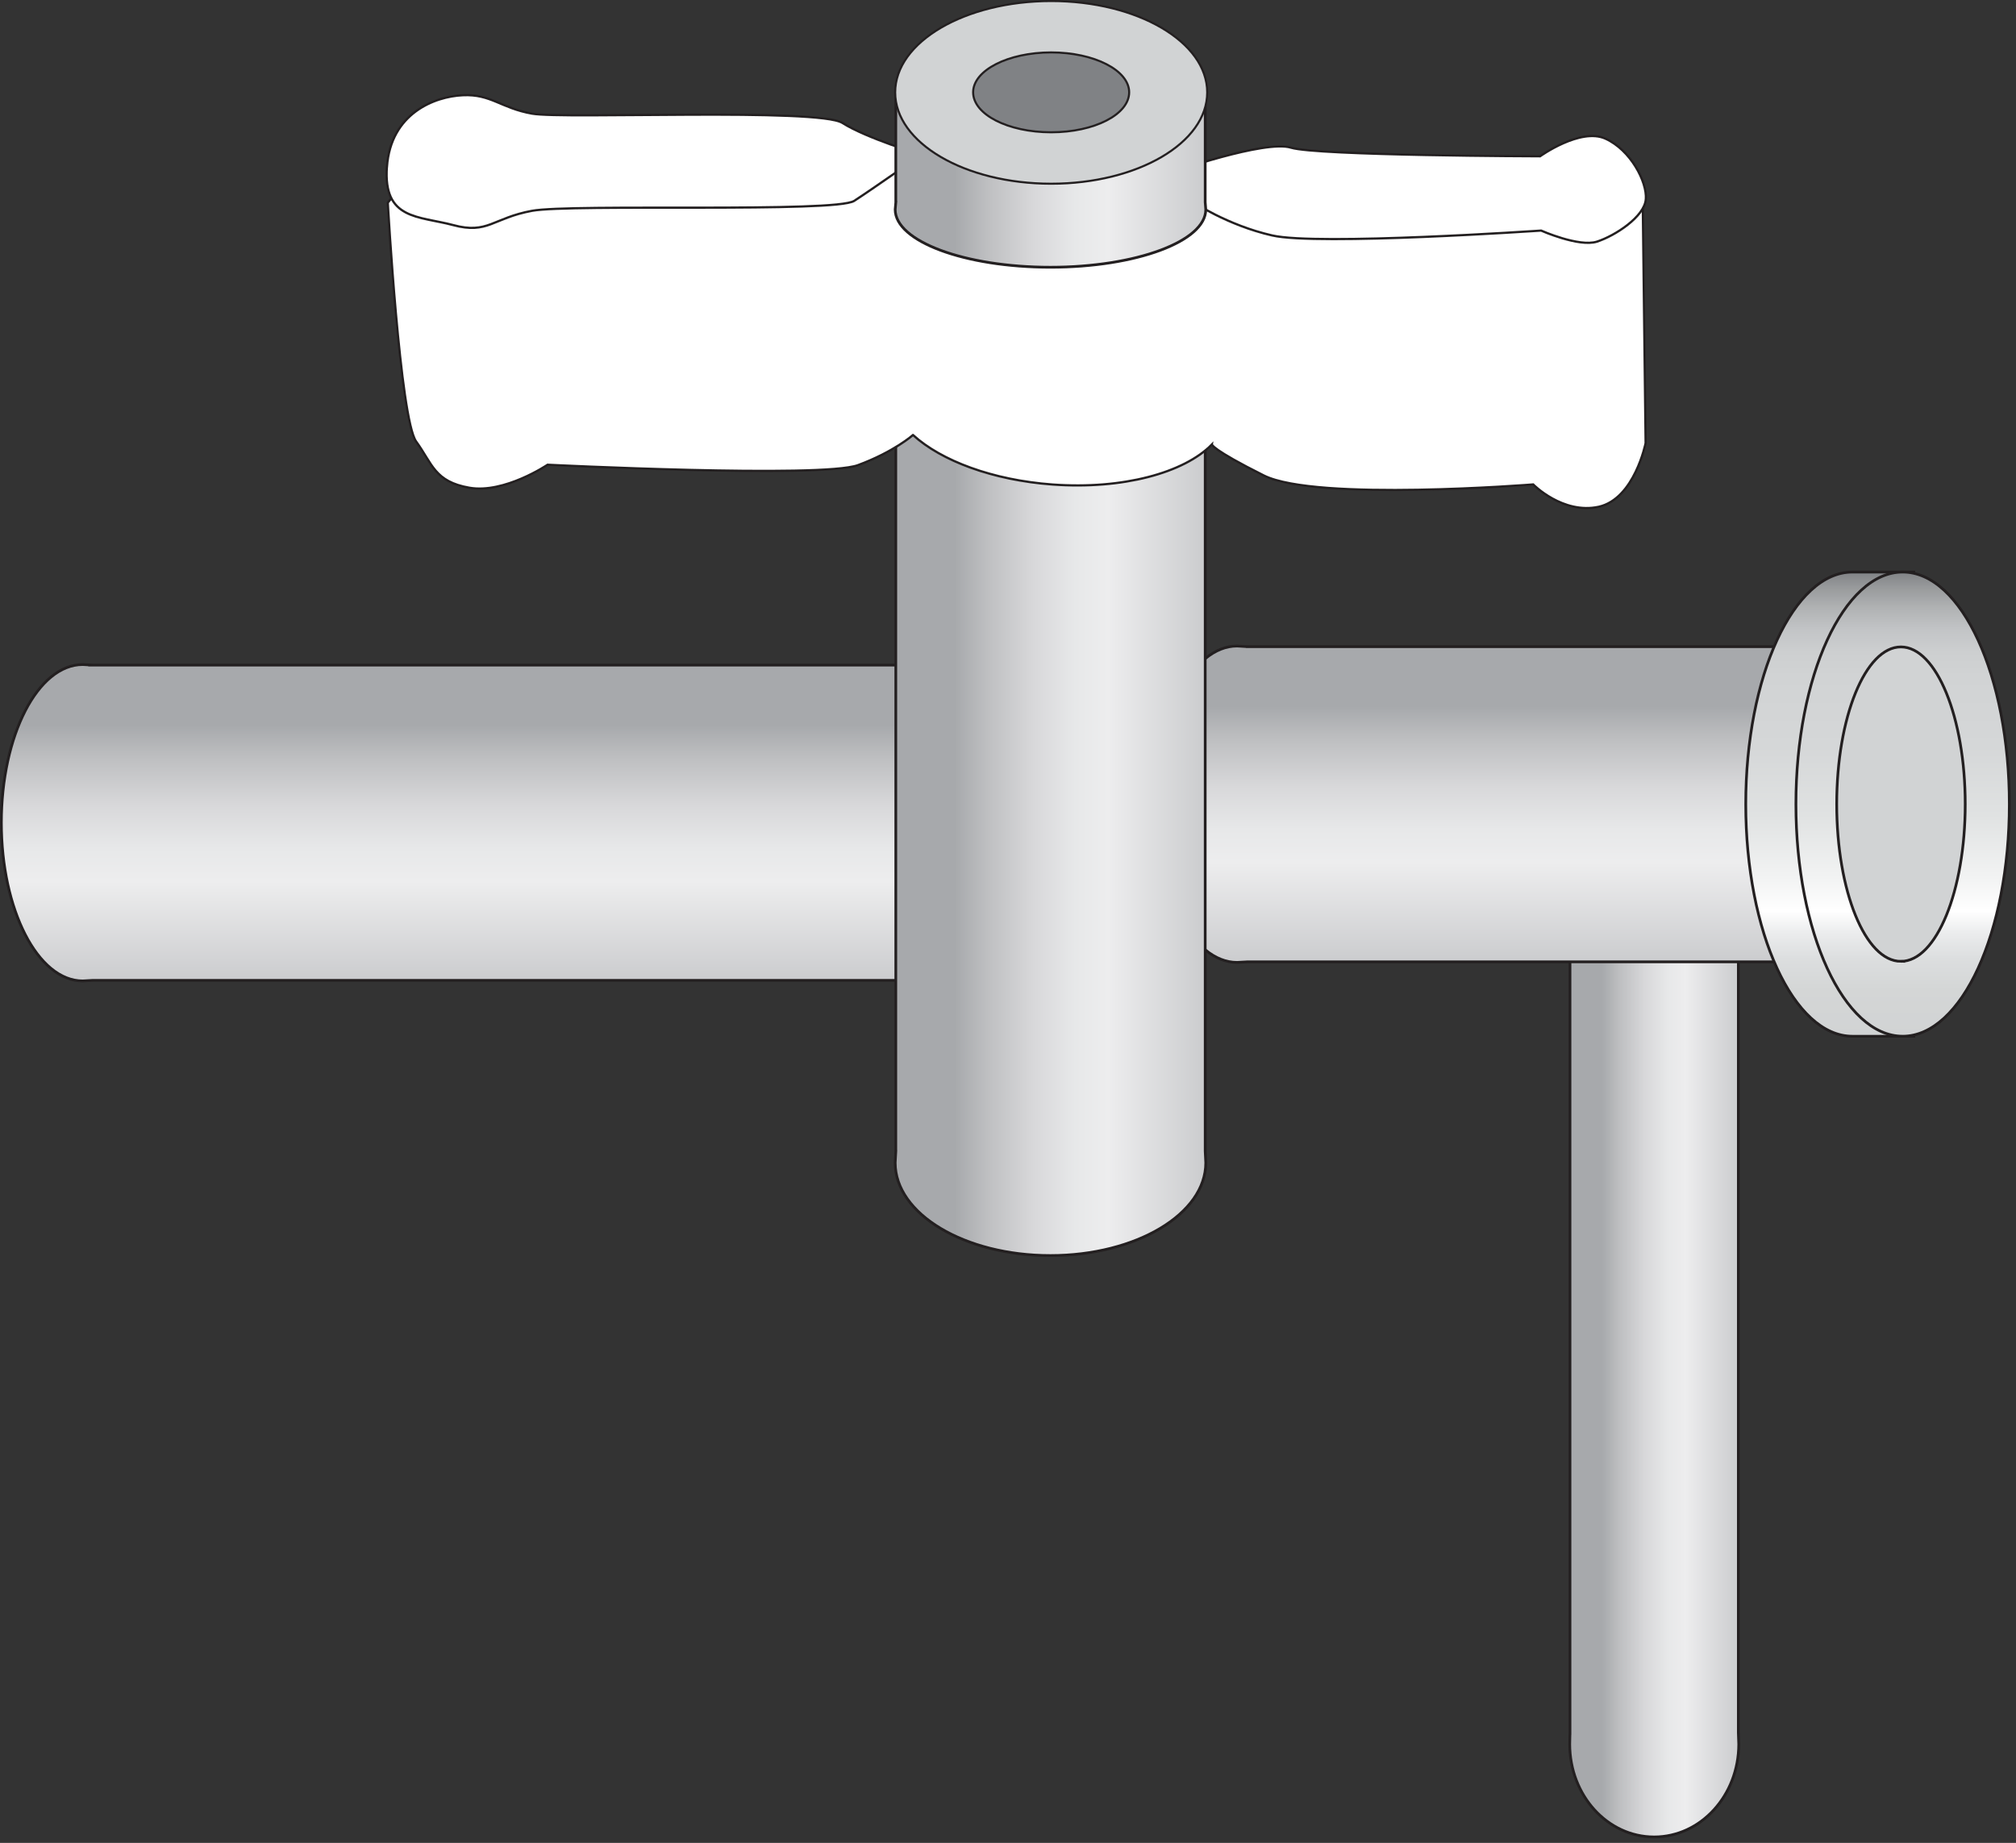 
        <svg xmlns:rdf="http://www.w3.org/1999/02/22-rdf-syntax-ns#" xmlns="http://www.w3.org/2000/svg" xmlns:cc="http://creativecommons.org/ns#" xmlns:xlink="http://www.w3.org/1999/xlink" xmlns:dc="http://purl.org/dc/elements/1.1/" x="0px" y="0px" width="502" height="459" viewBox="0 0 502 459" xml:space="preserve">
            <rect x="0" y="0" width="502" height="459" fill="#333333" stroke="none"/>
            <title>Tap</title>
            <desc xmlns:ian_image_library="https://ian.umces.edu/media-library/">
                <ian_image_library:title>Tap</ian_image_library:title>
                <ian_image_library:descr>Illustration of tap</ian_image_library:descr>
                <ian_image_library:scene>
                    <ian_image_library:contains>science, scientific, research, experimental, test, equipment, laboratory, tap, gas, liquid, water, flow</ian_image_library:contains>
                    <ian_image_library:when>2003-01-01</ian_image_library:when>
                </ian_image_library:scene>
            </desc>
            
 <defs></defs>
 <linearGradient id="ian_symbols_3e6fcd44d826d754355b2b826e6f8b71" y2="369.62" gradientUnits="userSpaceOnUse" x2="427.42" gradientTransform="matrix(1 0 0 1 5.542 -26.664)" y1="369.62" x1="385.34">
  <stop stop-color="#A7A9AC" offset=".191"/>
  <stop stop-color="#BEBFC1" offset=".296"/>
  <stop stop-color="#D8D8DA" offset=".446"/>
  <stop stop-color="#E7E8E9" offset=".58"/>
  <stop stop-color="#EDEDEE" offset=".685"/>
  <stop stop-color="#CBCCCE" offset="1"/>
 </linearGradient>
 <path stroke="#231F20" stroke-width=".678" d="m390.94 431.55v-203.15h41.922v203.15l.099 2.868c0 12.744-9.438 23.102-21.064 23.102-11.628 0-21.021-10.357-21.021-23.102l.06-2.87z" fill="url(#ian_symbols_3e6fcd44d826d754355b2b826e6f8b71)"/>
 <linearGradient id="ian_symbols_32b45714c1e40514c56cdd4589b09242" y2="513.25" gradientUnits="userSpaceOnUse" x2="522.41" gradientTransform="matrix(0 1 -1 0 639.08 -278.09)" y1="513.25" x1="443.62">
  <stop stop-color="#A7A9AC" offset=".191"/>
  <stop stop-color="#BEBFC1" offset=".296"/>
  <stop stop-color="#D8D8DA" offset=".446"/>
  <stop stop-color="#E7E8E9" offset=".58"/>
  <stop stop-color="#EDEDEE" offset=".685"/>
  <stop stop-color="#CBCCCE" offset="1"/>
 </linearGradient>
 <path stroke="#231F20" stroke-width=".678" d="m23.144 165.66h228.19v78.511h-228.19l-2.54.142c-11.178 0-20.265-17.682-20.265-39.403 0-21.766 9.087-39.392 20.265-39.392l2.544.14z" fill="url(#ian_symbols_32b45714c1e40514c56cdd4589b09242)"/>
 <linearGradient id="ian_symbols_ea549c5ccbda0a846deed51ccdc05185" y2="263.28" gradientUnits="userSpaceOnUse" x2="517.79" gradientTransform="matrix(0 1 -1 0 639.08 -278.09)" y1="263.28" x1="439">
  <stop stop-color="#A7A9AC" offset=".191"/>
  <stop stop-color="#BEBFC1" offset=".296"/>
  <stop stop-color="#D8D8DA" offset=".446"/>
  <stop stop-color="#E7E8E9" offset=".58"/>
  <stop stop-color="#EDEDEE" offset=".685"/>
  <stop stop-color="#CBCCCE" offset="1"/>
 </linearGradient>
 <path stroke="#231F20" stroke-width=".678" d="m310.59 161.06h153.2v78.5h-153.2l-2.54.142c-11.178 0-20.254-17.67-20.254-39.414 0-21.754 9.076-39.381 20.254-39.381l2.54.15z" fill="url(#ian_symbols_ea549c5ccbda0a846deed51ccdc05185)"/>
 <linearGradient id="ian_symbols_0005ffdf272631040dc93055046804f5" y2="169.25" gradientUnits="userSpaceOnUse" x2="419.2" gradientTransform="matrix(0 1 -1 0 625.04 -276.72)" y1="169.25" x1="534.81">
  <stop stop-color="#D1D3D4" offset="0"/>
  <stop stop-color="#D4D6D6" offset=".101"/>
  <stop stop-color="#DCDEDF" offset=".167"/>
  <stop stop-color="#EBECED" offset=".222"/>
  <stop stop-color="#fff" offset=".27"/>
  <stop stop-color="#F3F4F4" offset=".335"/>
  <stop stop-color="#E0E2E2" offset=".477"/>
  <stop stop-color="#D5D7D8" offset=".623"/>
  <stop stop-color="#D1D3D4" offset=".775"/>
  <stop stop-color="#CDCFD0" offset=".828"/>
  <stop stop-color="#C2C4C6" offset=".877"/>
  <stop stop-color="#B0B2B3" offset=".924"/>
  <stop stop-color="#96989A" offset=".97"/>
  <stop stop-color="#808285" offset="1"/>
 </linearGradient>
 <path stroke="#231F20" stroke-width=".678" d="m476.89 142.48c-14.649 0-26.562 25.926-26.562 57.807 0 31.925 11.912 57.808 26.562 57.808h-15.624c-14.648 0-26.561-25.882-26.561-57.808 0-31.881 11.912-57.807 26.561-57.807h15.62z" fill="url(#ian_symbols_0005ffdf272631040dc93055046804f5)"/>
 <linearGradient id="ian_symbols_400eee0a619ff98475bf04bc85c40de8" y2="151.27" gradientUnits="userSpaceOnUse" x2="419.2" gradientTransform="matrix(0 1 -1 0 625.04 -276.72)" y1="151.27" x1="534.81">
  <stop stop-color="#D1D3D4" offset="0"/>
  <stop stop-color="#D4D6D6" offset=".101"/>
  <stop stop-color="#DCDEDF" offset=".167"/>
  <stop stop-color="#EBECED" offset=".222"/>
  <stop stop-color="#fff" offset=".27"/>
  <stop stop-color="#F3F4F4" offset=".335"/>
  <stop stop-color="#E0E2E2" offset=".477"/>
  <stop stop-color="#D5D7D8" offset=".623"/>
  <stop stop-color="#D1D3D4" offset=".775"/>
  <stop stop-color="#CDCFD0" offset=".828"/>
  <stop stop-color="#C2C4C6" offset=".877"/>
  <stop stop-color="#B0B2B3" offset=".924"/>
  <stop stop-color="#96989A" offset=".97"/>
  <stop stop-color="#808285" offset="1"/>
 </linearGradient>
 <path stroke="#231F20" stroke-width=".678" d="m473.78 258.09c-14.671 0-26.583-25.882-26.583-57.808 0-31.881 11.912-57.807 26.583-57.807s26.561 25.926 26.561 57.807c0 31.93-11.89 57.81-26.56 57.81z" fill="url(#ian_symbols_400eee0a619ff98475bf04bc85c40de8)"/>
 <path stroke="#231F20" stroke-width=".678" d="m473.34 239.44c-8.868 0-15.984-17.528-15.984-39.151 0-21.601 7.116-39.162 15.984-39.162 8.836 0 16.018 17.561 16.018 39.162 0 21.62-7.18 39.15-16.02 39.15z" fill="#D1D3D4"/>
 <linearGradient id="ian_symbols_8a22314fcbc09344e5d0ee280c3c323e" y2="224.82" gradientUnits="userSpaceOnUse" x2="294.71" gradientTransform="matrix(1 0 0 1 5.542 -26.664)" y1="224.82" x1="217.37">
  <stop stop-color="#A7A9AC" offset=".191"/>
  <stop stop-color="#BEBFC1" offset=".296"/>
  <stop stop-color="#D8D8DA" offset=".446"/>
  <stop stop-color="#E7E8E9" offset=".58"/>
  <stop stop-color="#EDEDEE" offset=".685"/>
  <stop stop-color="#CBCCCE" offset="1"/>
 </linearGradient>
 <path stroke="#231F20" stroke-width=".678" d="m223.06 286.69v-203.09h77.044v203.09l.143 2.912c0 12.766-17.354 23.112-38.692 23.112-21.359 0-38.647-10.347-38.647-23.112l.16-2.91z" fill="url(#ian_symbols_8a22314fcbc09344e5d0ee280c3c323e)"/>
 <path stroke="#231F20" stroke-width=".557" d="m227.35 108.35c7.062 6.426 19.827 11.233 34.761 12.328 17.408 1.27 32.735-2.901 39.666-9.985 0 0-.143 1.193 12.941 7.741 13.083 6.514 67.059 2.222 67.059 2.222s7.368 7.511 16.335 5.562c8.9-2.004 11.659-15.864 11.659-15.864l-.733-61.639s-9.591 12.131-14.298 10.959c-4.719-1.139-12.525-3.317-12.525-3.317s-64.103 4.128-71.7-.438c-7.632-4.544-13.784-8.157-13.784-8.157l-77.941-8.562s-6.131 1.631-13.478 4.27c-7.401 2.628-67.639-1.412-67.639-1.412s-15.437-3.865-22.532-5.179c-7.062-1.292-18.579 13.62-18.579 13.62s3.055 53.92 7.062 59.46c4.051 5.573 4.565 10.007 13.248 11.518 8.715 1.522 19.477-5.726 19.477-5.726s68.285 3.394 77.295.099c9.04-3.35 13.69-7.5 13.69-7.5z" fill="#fff"/>
 <path stroke="#231F20" stroke-width=".557" d="m96.345 41.511c-.974 13.28 7.905 12.262 16.5 14.55 8.649 2.343 9.842-1.752 19.652-3.558 9.82-1.785 75.598.537 80.208-2.475 4.653-3 16.674-11.485 16.674-11.485s-13.718-4.16-19.598-7.916c-5.901-3.788-69.445-.931-77.284-2.321-7.817-1.391-10.204-4.927-17.277-4.587-7.02.318-17.891 4.511-18.865 17.792z" fill="#fff"/>
 <path stroke="#231F20" stroke-width=".557" d="m409.83 49.612c.317-4.335-3.811-12.251-10.062-15.076-6.23-2.814-16.28 4.39-16.28 4.39s-55.553-.142-62.022-2.146c-6.449-2.003-29.659 6.142-29.659 6.142l5.167 7.335s8.595 5.835 19.817 8.387c11.255 2.595 66.96-1.215 66.96-1.215s9.383 4.171 13.894 2.759c4.49-1.444 11.85-6.207 12.18-10.576z" fill="#fff"/>
 <linearGradient id="ian_symbols_5814e42eda49a3646983f6baaa1a677b" y2="71.936" gradientUnits="userSpaceOnUse" x2="294.71" gradientTransform="matrix(1 0 0 1 5.542 -26.664)" y1="71.936" x1="217.37">
  <stop stop-color="#A7A9AC" offset=".191"/>
  <stop stop-color="#BEBFC1" offset=".296"/>
  <stop stop-color="#D8D8DA" offset=".446"/>
  <stop stop-color="#E7E8E9" offset=".58"/>
  <stop stop-color="#EDEDEE" offset=".685"/>
  <stop stop-color="#CBCCCE" offset="1"/>
 </linearGradient>
 <path stroke="#231F20" stroke-width=".678" d="m223.06 50.368v-26.386h77.044v26.385l.143 1.818c0 7.926-17.354 14.375-38.692 14.375-21.359 0-38.647-6.449-38.647-14.375l.16-1.817z" fill="url(#ian_symbols_5814e42eda49a3646983f6baaa1a677b)"/>
 <path stroke="#231F20" stroke-width=".515" d="m261.75 45.759c-21.459 0-38.845-10.171-38.845-22.751 0-12.568 17.386-22.75 38.845-22.75 21.48 0 38.855 10.182 38.855 22.75.01 12.579-17.37 22.751-38.85 22.751z" fill="#D1D3D4"/>
 <path stroke="#231F20" stroke-width=".515" d="m261.75 32.949c-10.74 0-19.433-4.445-19.433-9.963 0-5.463 8.692-9.93 19.433-9.93 10.719 0 19.423 4.467 19.423 9.93.01 5.518-8.7 9.963-19.42 9.963z" fill="#808285"/>
</svg>
